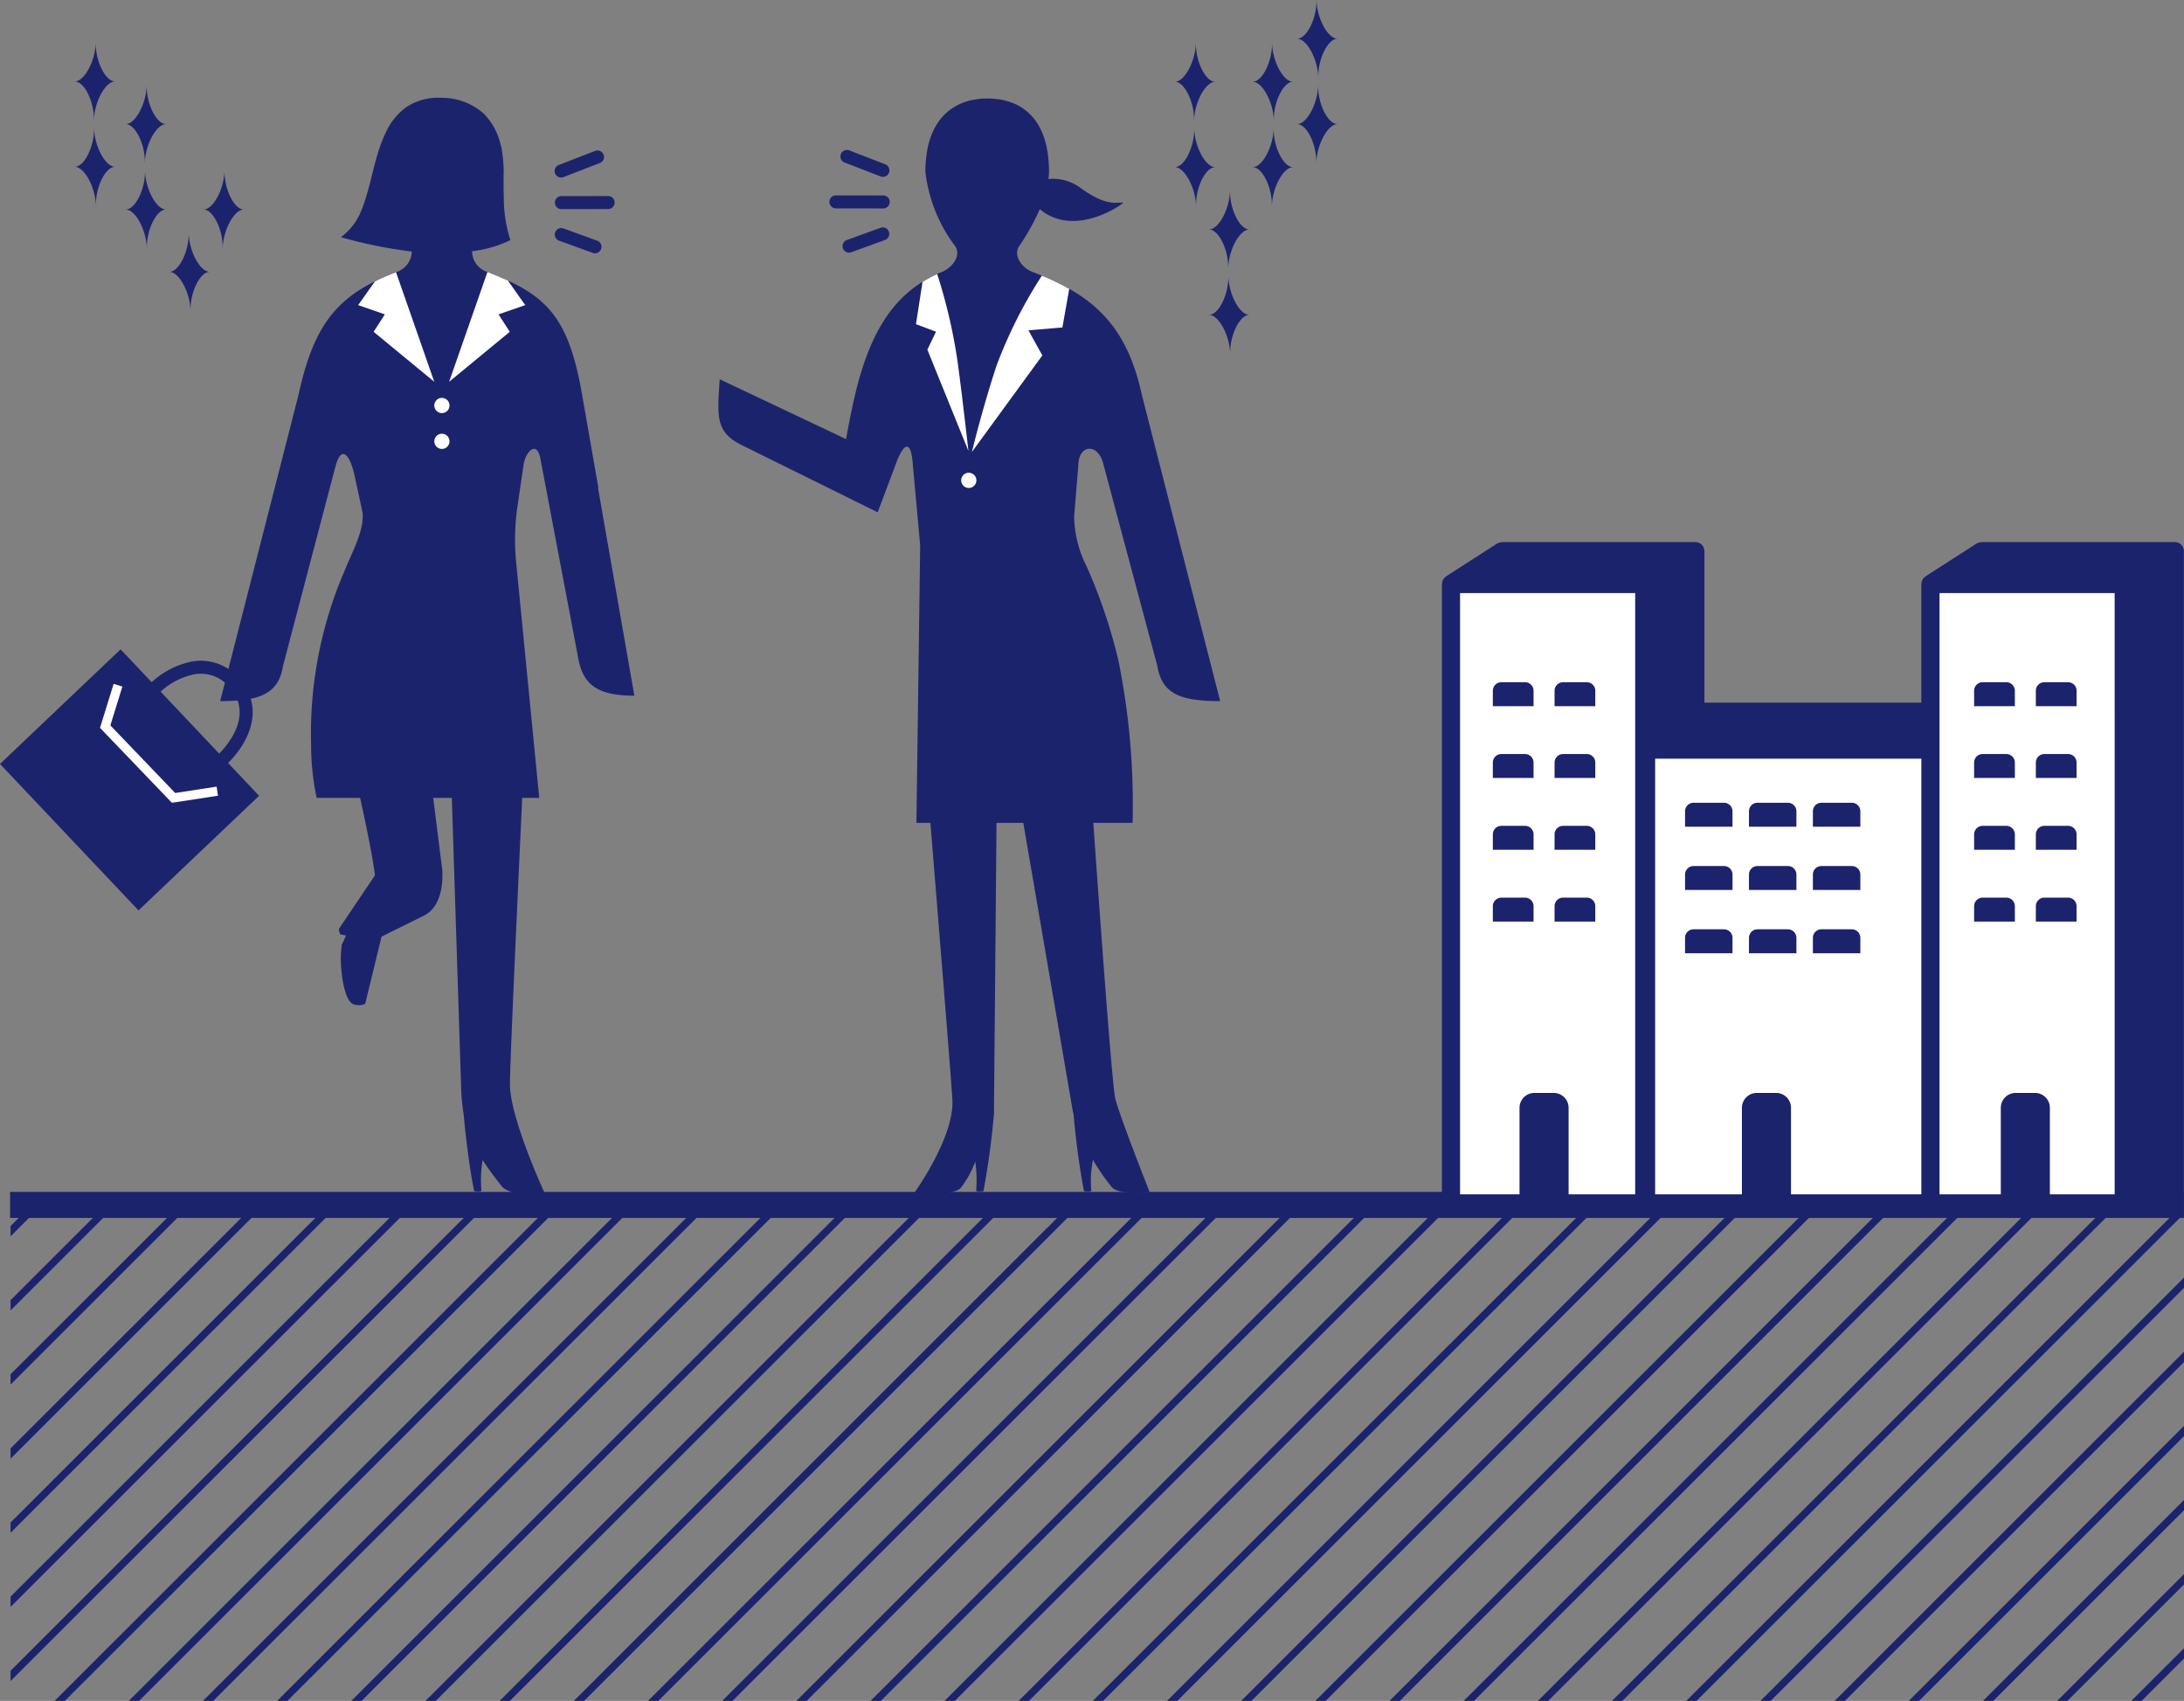<svg xmlns="http://www.w3.org/2000/svg" width="135.722" height="105.693" viewBox="0 0 135.722 105.693"><rect x="0" y="0" width="135.722" height="105.693" fill="#808080" stroke="none"/><defs><style>.cls-1{fill:#fff;}.cls-2{fill:#1c236d;}</style></defs><title>img_ed02</title><g id="レイヤー_2" data-name="レイヤー 2"><g id="レイヤー_1-2" data-name="レイヤー 1"><path d="M121.747,74.329a.565.565,0,0,1-.307-1.041l3.172-2.04a.565.565,0,0,1,.612.951l-3.172,2.04A.563.563,0,0,1,121.747,74.329Z"/><path d="M103.626,74.329a.565.565,0,0,1-.307-1.041l3.172-2.04a.565.565,0,0,1,.612.951l-3.171,2.04A.563.563,0,0,1,103.626,74.329Z"/><rect class="cls-1" x="102.292" y="46.58" width="17.673" height="28.201"/><path class="cls-2" d="M79.162,7.486c-.029-1.139-.719-2.406-1.31-2.406.59,0,1.22-1.267,1.196-2.406.024,1.138.708,2.406,1.299,2.406C79.757,5.08,79.132,6.348,79.162,7.486Z"/><path class="cls-2" d="M74.326,12.793c-.029-1.139-.719-2.406-1.31-2.406.59,0,1.22-1.267,1.196-2.406.024,1.139.708,2.406,1.299,2.406C74.921,10.387,74.297,11.654,74.326,12.793Z"/><path class="cls-2" d="M74.202,7.486c.029-1.139.719-2.406,1.31-2.406-.59,0-1.22-1.267-1.196-2.406-.024,1.138-.708,2.406-1.299,2.406C73.607,5.08,74.232,6.348,74.202,7.486Z"/><path class="cls-2" d="M76.448,21.972c-.029-1.138-.719-2.406-1.31-2.406.59,0,1.22-1.267,1.196-2.406.024,1.139.708,2.406,1.299,2.406C77.043,19.567,76.418,20.834,76.448,21.972Z"/><path class="cls-2" d="M76.324,16.665c.029-1.139.719-2.406,1.31-2.406-.59,0-1.22-1.267-1.196-2.406-.024,1.139-.708,2.406-1.299,2.406C75.729,14.26,76.353,15.527,76.324,16.665Z"/><path class="cls-2" d="M79.038,12.793c.029-1.139.719-2.406,1.31-2.406-.59,0-1.22-1.267-1.196-2.406-.024,1.139-.708,2.406-1.299,2.406C78.443,10.387,79.067,11.654,79.038,12.793Z"/><path class="cls-2" d="M81.924,4.811c-.029-1.138-.719-2.406-1.309-2.406.59,0,1.22-1.267,1.196-2.406.024,1.138.708,2.406,1.299,2.406C82.519,2.406,81.895,3.673,81.924,4.811Z"/><path class="cls-2" d="M81.8,10.118c.029-1.139.719-2.406,1.31-2.406-.59,0-1.22-1.267-1.196-2.406-.024,1.139-.708,2.406-1.299,2.406C81.205,7.712,81.83,8.98,81.8,10.118Z"/><path class="cls-2" d="M9.002,10.118c.029-1.139.719-2.406,1.31-2.406-.59,0-1.22-1.267-1.196-2.406-.024,1.139-.708,2.406-1.299,2.406C8.407,7.712,9.032,8.98,9.002,10.118Z"/><path class="cls-2" d="M13.838,15.425c.029-1.138.719-2.406,1.31-2.406-.59,0-1.22-1.267-1.196-2.406-.024,1.138-.708,2.406-1.299,2.406C13.243,13.019,13.867,14.286,13.838,15.425Z"/><path class="cls-2" d="M11.84,19.297c-.029-1.139-.719-2.406-1.31-2.406.59,0,1.22-1.267,1.196-2.406.024,1.139.708,2.406,1.299,2.406C12.435,16.892,11.811,18.159,11.84,19.297Z"/><path class="cls-2" d="M9.126,15.425c-.029-1.138-.719-2.406-1.31-2.406.59,0,1.22-1.267,1.196-2.406.024,1.138.708,2.406,1.299,2.406C9.721,13.019,9.097,14.286,9.126,15.425Z"/><path class="cls-2" d="M5.835,7.465c.029-1.139.719-2.406,1.31-2.406-.591,0-1.221-1.267-1.196-2.406-.024,1.139-.708,2.406-1.299,2.406C5.24,5.059,5.864,6.326,5.835,7.465Z"/><path class="cls-2" d="M5.959,12.771c-.029-1.138-.719-2.406-1.31-2.406.59,0,1.22-1.267,1.196-2.406.024,1.138.708,2.406,1.299,2.406C6.554,10.366,5.929,11.633,5.959,12.771Z"/><path class="cls-2" d="M70.954,24.518c-.973-4.462-3.171-6.243-6.802-7.624-.651-.247-1.207-1.02-.817-1.596a14.487,14.487,0,0,0,1.283-2.3c2.223,1.859,5.285-.406,5.186-.409-.513-.014-1.114.23-2.745-.977a2.904,2.904,0,0,0-1.906-.49,3.993,3.993,0,0,0,.035-.435c0-3.384-1.764-4.566-3.84-4.566-1.988,0-3.84,1.182-3.84,4.566a9.48,9.48,0,0,0,1.852,4.612c.39.576-.173,1.332-.817,1.596-2.884,1.179-4.442,3.585-5.403,7.624-.216.909-.404,1.878-.56,2.767L44.725,23.567c-.158,2.38-.256,3.307,1.413,4.113l8.402,4.154s.915-2.414,1.102-2.931c.506-1.397.981-1.682,1.092.062l.449,4.933-.233,17.236H57.818c.565,6.932,1.28,15.771,1.366,17.17.144,2.351-2.36,5.81-2.36,5.81s2.414.23,2.883-.296a6.225,6.225,0,0,0,.901-1.639,8.503,8.503,0,0,1,.056,1.805c-.004.101.452.036.452.036a49.696,49.696,0,0,0,.663-4.943l-.021.012.011-.025L61.927,51.134h1.664l3.08,17.93c.011.058.031.117.044.174.05.588.251,2.742.649,4.782,0,0,.455.065.452-.036a6.628,6.628,0,0,1,.105-1.905A13.575,13.575,0,0,0,69.077,73.752c.374.453,1.496.335,2.369.335,0,0-2.042-5.173-2.16-5.935-.222-1.434-.86-10.154-1.342-17.018h2.44a44.997,44.997,0,0,0-.881-10.087,32.885,32.885,0,0,0-1.983-5.865,7.118,7.118,0,0,1-.769-3.08l.258-3.159c0-1.327,1.205-1.43,1.543-.159.469,1.762,3.368,12.592,3.368,12.592.286,1.754,1.453,2.192,3.906,2.192h0Z"/><path class="cls-2" d="M37.163,30.322l.027.013L36.144,24.357c-.853-4.756-2.245-6.081-5.877-7.462a1.36,1.36,0,0,1-.93-1.284,7.54,7.54,0,0,0,2.382-.689,8.53,8.53,0,0,1-.41-2.719c-.022-.47-.011-.948-.014-1.426.001-.029.007-.06.007-.089,0-.266-.015-.513-.037-.752-.003-.035-.008-.069-.011-.103-.018-.167-.04-.328-.068-.482-.011-.066-.014-.134-.028-.199-.009-.043-.026-.085-.036-.128-.01-.041-.023-.079-.034-.119-.031-.113-.059-.227-.099-.337a3.746,3.746,0,0,0-.79-1.352c-.03-.036-.056-.076-.088-.11a3.906,3.906,0,0,0-2.672-1.028,3.594,3.594,0,0,0-2.155.557,3.905,3.905,0,0,0-1.276,1.531c-.784,1.578-.914,3.401-1.595,5.021a3.844,3.844,0,0,1-1.226,1.552,28.83,28.83,0,0,0,4.403.892,1.371,1.371,0,0,1-.932,1.264c-3.632,1.381-5.13,3.162-6.103,7.624L13.683,43.569c2.453,0,3.621-.438,3.906-2.192,0,0,2.802-10.668,3.271-12.43.339-1.271.866-.77,1.172.594l.495,2.294c.139,1.111-.695,2.564-1.09,3.579A25.511,25.511,0,0,0,19.334,46.33a15.553,15.553,0,0,0,.346,3.251H22.38c.427,1.94.79,3.746.922,4.811l-2.237,3.324a.672.672,0,0,0,.084.342c.028.03.316.05.345.079.019.018-.258.552-.26.588-.015.26-.06.508-.056.834.014,1.156.254,2.546.731,2.82a.95.95,0,0,0,.786,0L23.711,58.202l2.619-1.298.018-.009.018-.009-.002-.001c.678-.333,1.183-1.211,1.128-2.763l-.57-4.541h1.156l.585,18.214a12.581,12.581,0,0,0,.152,1.455c.052.604.253,2.743.648,4.77,0,0,.455.065.452-.036a7.431,7.431,0,0,1,.079-1.898c.312.483.697,1.013,1.182,1.623.566.712,2.659.404,2.659.404s-2.124-4.584-2.146-6.72c-.012-1.177.601-14.346.763-17.812H33.511L32.06,34.781a14.525,14.525,0,0,1,.072-3.138l.417-2.839c.178-.84.864-1.47,1.06-.159l2.299,12.118c.279,1.715,1.114,2.466,3.514,2.466Z"/><path class="cls-2" d="M14.174,47.413c1.37-1.36,2.317-3.526.606-5.334a3.089,3.089,0,0,0-2.938-.953,5.218,5.218,0,0,0-2.417,1.265L7.494,40.351,0,47.473l8.607,9.1,7.494-7.122ZM11.991,41.92a2.287,2.287,0,0,1,2.203.714c1.615,1.708-.002,3.616-.573,4.194l-3.641-3.849A4.386,4.386,0,0,1,11.991,41.92Z"/><path class="cls-2" d="M54.868,12.952H54.867l-2.942-.004a.404.404,0,0,1,.001-.807H51.927l2.942.004a.404.404,0,1,1-.001.807Z"/><path class="cls-2" d="M52.761,15.699a.404.404,0,0,1-.138-.783l2.107-.765a.404.404,0,0,1,.276.759l-2.107.765A.401.401,0,0,1,52.761,15.699Z"/><path class="cls-2" d="M54.868,10.991a.408.408,0,0,1-.146-.027l-2.247-.87a.404.404,0,0,1,.292-.753l2.247.869a.404.404,0,0,1-.146.781Z"/><path class="cls-2" d="M34.869,12.994a.404.404,0,0,1-.001-.807l2.942-.004H37.811a.404.404,0,0,1,.001.807l-2.942.004Z"/><path class="cls-2" d="M36.976,15.741a.402.402,0,0,1-.138-.025l-2.107-.765a.404.404,0,0,1,.276-.759l2.107.765a.404.404,0,0,1-.138.783Z"/><path class="cls-2" d="M34.869,11.033a.404.404,0,0,1-.146-.78l2.247-.87a.404.404,0,1,1,.291.753l-2.247.87A.401.401,0,0,1,34.869,11.033Z"/><polygon class="cls-1" points="10.682 49.885 6.215 45.228 7.062 42.494 7.606 42.663 6.858 45.076 10.887 49.277 13.461 48.882 13.548 49.445 10.682 49.885"/><path class="cls-2" d="M135.715,74.066v-39.816a.565.565,0,0,0-.565-.565H123.136c-.016,0-.03.008-.046.009a.545.545,0,0,0-.111.023.535.535,0,0,0-.105.041c-.014.008-.03.008-.044.017l-3.172,2.04c-.017.011-.026.028-.042.041a.536.536,0,0,0-.082.079.544.544,0,0,0-.124.297.543.543,0,0,0-.012.058v7.374H105.92v-9.414a.565.565,0,0,0-.565-.565H93.341c-.017,0-.03.008-.047.009a.556.556,0,0,0-.108.022.545.545,0,0,0-.102.04c-.016.008-.034.009-.049.019l-3.171,2.04c-.017.011-.026.028-.042.041a.537.537,0,0,0-.082.079.566.566,0,0,0-.101.186,58.872,58.872,0,0,0-.034.169V74.066H.626V75.681h135.095V74.066Z"/><path class="cls-1" d="M27.934,25.197a.472.472,0,1,1-.472-.472A.472.472,0,0,1,27.934,25.197Z"/><path class="cls-1" d="M27.934,27.424a.472.472,0,1,1-.472-.472A.472.472,0,0,1,27.934,27.424Z"/><path class="cls-1" d="M23.916,19.535l-.698,1.083,3.769,3.106L24.61,16.914c-.472.181-.906.37-1.309.57l-1.043,1.476Z"/><path class="cls-1" d="M31.679,20.618l-.698-1.083,1.658-.576-1.078-1.526c-.39-.18-.812-.355-1.27-.529L27.91,23.724Z"/><path class="cls-1" d="M60.398,28.085l4.377-5.999-.864-1.56,2.11-.178.426-2.397a15.176,15.176,0,0,0-1.701-.82,28.839,28.839,0,0,0-2.826,5.614C61.016,25.502,60.398,28.085,60.398,28.085Z"/><path class="cls-1" d="M58.167,20.613l-.537,1.115,2.551,6.292s-.348-3.118-.662-5.471a33.567,33.567,0,0,0-1.278-5.519,7.914,7.914,0,0,0-.912.487l-.407,2.627Z"/><path class="cls-1" d="M59.732,29.85a.472.472,0,1,0,.472-.472A.472.472,0,0,0,59.732,29.85Z"/><path class="cls-2" d="M38.688,75.668a.211.211,0,0,0,.013-.019h-.633L8.002,105.693h.639Z"/><path class="cls-2" d="M52.517,75.668a.193.193,0,0,0,.013-.019h-.633L21.831,105.693h.639Z"/><path class="cls-2" d="M57.127,75.668a.211.211,0,0,0,.013-.019h-.633L26.44,105.693h.639Z"/><path class="cls-2" d="M43.298,75.668a.216.216,0,0,0,.013-.019h-.633L12.611,105.693h.639Z"/><path class="cls-2" d="M47.908,75.668a.186.186,0,0,0,.013-.019h-.633L17.221,105.693h.639Z"/><path class="cls-2" d="M70.957,75.668a.187.187,0,0,0,.013-.019h-.633L40.271,105.693h.639Z"/><path class="cls-2" d="M75.567,75.668a.213.213,0,0,0,.013-.019h-.633L44.881,105.693h.639Z"/><path class="cls-2" d="M61.737,75.668a.211.211,0,0,0,.013-.019h-.633L31.05,105.693h.639Z"/><path class="cls-2" d="M66.347,75.668a.218.218,0,0,0,.013-.019h-.633L35.661,105.693h.639Z"/><path class="cls-2" d="M20.251,75.668a.203.203,0,0,0,.013-.019h-.633L.656,94.61v.639Z"/><path class="cls-2" d="M11.033,75.668a.209.209,0,0,0,.013-.019h-.633L.656,85.398v.639Z"/><path class="cls-2" d="M1.194,75.648l-.538.538v.639l1.158-1.157a.184.184,0,0,0,.013-.019Z"/><path class="cls-2" d="M15.642,75.668a.218.218,0,0,0,.013-.019h-.633l-14.366,14.356V90.643Z"/><path class="cls-2" d="M6.423,75.668a.207.207,0,0,0,.013-.019H5.803L.656,80.792v.639Z"/><path class="cls-2" d="M24.86,75.668a.211.211,0,0,0,.013-.019h-.633L.656,99.216v.639Z"/><path class="cls-2" d="M29.47,75.668a.211.211,0,0,0,.013-.019h-.633L.656,103.822v.639Z"/><path class="cls-2" d="M80.177,75.668a.216.216,0,0,0,.013-.019h-.633L49.491,105.693h.639Z"/><path class="cls-2" d="M34.079,75.668a.205.205,0,0,0,.013-.019h-.633L3.392,105.693h.639Z"/><polygon class="cls-2" points="135.722 98.456 135.722 97.817 127.84 105.693 128.479 105.693 135.722 98.456"/><path class="cls-2" d="M135.476,75.668a.211.211,0,0,0,.013-.019h-.633l-30.067,30.045h.639Z"/><polygon class="cls-2" points="135.722 80.029 135.722 79.39 109.4 105.693 110.039 105.693 135.722 80.029"/><path class="cls-2" d="M130.866,75.668a.218.218,0,0,0,.013-.019h-.633l-30.067,30.045h.639Z"/><polygon class="cls-2" points="135.722 84.636 135.722 83.997 114.01 105.693 114.649 105.693 135.722 84.636"/><path class="cls-2" d="M126.257,75.668a.209.209,0,0,0,.013-.019H125.637L95.57,105.693h.639Z"/><polygon class="cls-2" points="135.722 103.062 135.722 102.423 132.449 105.693 133.088 105.693 135.722 103.062"/><polygon class="cls-2" points="135.722 93.849 135.722 93.21 123.23 105.693 123.869 105.693 135.722 93.849"/><polygon class="cls-2" points="135.722 89.243 135.722 88.604 118.62 105.693 119.259 105.693 135.722 89.243"/><path class="cls-2" d="M112.428,75.668a.186.186,0,0,0,.013-.019H111.808L81.741,105.693h.639Z"/><path class="cls-2" d="M93.991,75.668c.006-.006.008-.013.013-.019h-.633L63.304,105.693h.639Z"/><path class="cls-2" d="M98.6,75.668a.217.217,0,0,0,.013-.019h-.633L67.913,105.693h.639Z"/><path class="cls-2" d="M89.382,75.668c.006-.006.008-.013.013-.019h-.633L58.695,105.693h.639Z"/><path class="cls-2" d="M103.21,75.668c.006-.006.008-.013.013-.019h-.633L72.523,105.693h.639Z"/><path class="cls-2" d="M84.787,75.668a.209.209,0,0,0,.013-.019h-.633L54.1,105.693h.639Z"/><path class="cls-2" d="M107.819,75.668c.006-.006.008-.013.013-.019h-.633L77.132,105.693h.639Z"/><path class="cls-2" d="M117.037,75.668a.213.213,0,0,0,.013-.019h-.633L86.351,105.693h.639Z"/><path class="cls-2" d="M121.647,75.668c.006-.006.008-.013.013-.019H121.027L90.96,105.693h.639Z"/><path class="cls-1" d="M90.734,36.855h10.883V74.215H90.734Zm40.679,0H120.53V74.215h10.884ZM102.857,74.215h16.543V47.145H102.857Z"/><path class="cls-2" d="M93.3,42.393h1.472a.529.529,0,0,1,.529.529V43.882a0,0,0,0,1,0,0H92.771a0,0,0,0,1,0,0v-.959A.529.529,0,0,1,93.3,42.393Z"/><path class="cls-2" d="M97.137,42.393h1.472a.529.529,0,0,1,.529.529V43.882a0,0,0,0,1,0,0H96.607a0,0,0,0,1,0,0v-.959A.529.529,0,0,1,97.137,42.393Z"/><path class="cls-2" d="M93.3,46.856h1.472a.529.529,0,0,1,.529.529v.959a0,0,0,0,1,0,0H92.771a0,0,0,0,1,0,0V47.385A.529.529,0,0,1,93.3,46.856Z"/><path class="cls-2" d="M97.137,46.856H98.609a.529.529,0,0,1,.529.529v.959a0,0,0,0,1,0,0H96.607a0,0,0,0,1,0,0V47.385A.529.529,0,0,1,97.137,46.856Z"/><path class="cls-2" d="M93.3,51.318h1.472a.529.529,0,0,1,.529.529v.959a0,0,0,0,1,0,0H92.771a0,0,0,0,1,0,0v-.959A.529.529,0,0,1,93.3,51.318Z"/><path class="cls-2" d="M97.137,51.318h1.472a.529.529,0,0,1,.529.529v.959a0,0,0,0,1,0,0H96.607a0,0,0,0,1,0,0V51.847a.529.529,0,0,1,.529-.529Z"/><path class="cls-2" d="M93.3,55.78h1.472a.529.529,0,0,1,.529.529v.959a0,0,0,0,1,0,0H92.771a0,0,0,0,1,0,0v-.959A.529.529,0,0,1,93.3,55.78Z"/><path class="cls-2" d="M97.137,55.78h1.472a.529.529,0,0,1,.529.529v.959a0,0,0,0,1,0,0H96.607a0,0,0,0,1,0,0v-.959A.529.529,0,0,1,97.137,55.78Z"/><path class="cls-2" d="M95.357,67.914h1.195a.927.927,0,0,1,.927.927v5.647a0,0,0,0,1,0,0h-3.05a0,0,0,0,1,0,0V68.841a.927.927,0,0,1,.927-.927Z"/><path class="cls-2" d="M105.245,49.884h1.89a.529.529,0,0,1,.529.529v.959a0,0,0,0,1,0,0h-2.949a0,0,0,0,1,0,0v-.959A.529.529,0,0,1,105.245,49.884Z"/><path class="cls-2" d="M109.217,49.884h1.89a.529.529,0,0,1,.529.529v.959a0,0,0,0,1,0,0h-2.949a0,0,0,0,1,0,0v-.959A.529.529,0,0,1,109.217,49.884Z"/><path class="cls-2" d="M105.246,53.815h1.89a.529.529,0,0,1,.529.529v.959a0,0,0,0,1,0,0h-2.949a0,0,0,0,1,0,0v-.959A.529.529,0,0,1,105.246,53.815Z"/><path class="cls-2" d="M109.217,53.815h1.89a.529.529,0,0,1,.529.529v.959a0,0,0,0,1,0,0h-2.949a0,0,0,0,1,0,0v-.959A.529.529,0,0,1,109.217,53.815Z"/><path class="cls-2" d="M105.245,57.747h1.89a.529.529,0,0,1,.529.529v.959a0,0,0,0,1,0,0h-2.949a0,0,0,0,1,0,0v-.959A.529.529,0,0,1,105.245,57.747Z"/><path class="cls-2" d="M109.217,57.747h1.89a.529.529,0,0,1,.529.529v.959a0,0,0,0,1,0,0h-2.949a0,0,0,0,1,0,0v-.959A.529.529,0,0,1,109.217,57.747Z"/><path class="cls-2" d="M113.19,49.884h1.89a.529.529,0,0,1,.529.529v.959a0,0,0,0,1,0,0h-2.949a0,0,0,0,1,0,0v-.959A.529.529,0,0,1,113.19,49.884Z"/><path class="cls-2" d="M113.19,53.815H115.08a.529.529,0,0,1,.529.529v.959a0,0,0,0,1,0,0h-2.949a0,0,0,0,1,0,0v-.959A.529.529,0,0,1,113.19,53.815Z"/><path class="cls-2" d="M113.19,57.747h1.89a.529.529,0,0,1,.529.529v.959a0,0,0,0,1,0,0h-2.949a0,0,0,0,1,0,0v-.959A.529.529,0,0,1,113.19,57.747Z"/><path class="cls-2" d="M109.176,67.914h1.196a.927.927,0,0,1,.927.927v5.647a0,0,0,0,1,0,0h-3.05a0,0,0,0,1,0,0V68.841a.927.927,0,0,1,.927-.927Z"/><path class="cls-2" d="M123.209,42.393h1.472a.529.529,0,0,1,.529.529V43.882a0,0,0,0,1,0,0h-2.531a0,0,0,0,1,0,0v-.959A.529.529,0,0,1,123.209,42.393Z"/><path class="cls-2" d="M127.045,42.393h1.472a.529.529,0,0,1,.529.529V43.882a0,0,0,0,1,0,0h-2.531a0,0,0,0,1,0,0v-.959A.529.529,0,0,1,127.045,42.393Z"/><path class="cls-2" d="M123.209,46.856h1.472a.529.529,0,0,1,.529.529v.959a0,0,0,0,1,0,0h-2.531a0,0,0,0,1,0,0V47.385A.529.529,0,0,1,123.209,46.856Z"/><path class="cls-2" d="M127.045,46.856h1.472a.529.529,0,0,1,.529.529v.959a0,0,0,0,1,0,0h-2.531a0,0,0,0,1,0,0V47.385A.529.529,0,0,1,127.045,46.856Z"/><path class="cls-2" d="M123.209,51.318h1.472a.529.529,0,0,1,.529.529v.959a0,0,0,0,1,0,0h-2.531a0,0,0,0,1,0,0v-.959A.529.529,0,0,1,123.209,51.318Z"/><path class="cls-2" d="M127.045,51.318h1.472a.529.529,0,0,1,.529.529v.959a0,0,0,0,1,0,0h-2.531a0,0,0,0,1,0,0v-.959A.529.529,0,0,1,127.045,51.318Z"/><path class="cls-2" d="M123.209,55.78h1.472a.529.529,0,0,1,.529.529v.959a0,0,0,0,1,0,0h-2.531a0,0,0,0,1,0,0v-.959A.529.529,0,0,1,123.209,55.78Z"/><path class="cls-2" d="M127.045,55.78h1.472a.529.529,0,0,1,.529.529v.959a0,0,0,0,1,0,0h-2.531a0,0,0,0,1,0,0v-.959A.529.529,0,0,1,127.045,55.78Z"/><path class="cls-2" d="M125.265,67.914h1.195a.927.927,0,0,1,.927.927v5.647a0,0,0,0,1,0,0h-3.05a0,0,0,0,1,0,0V68.841A.927.927,0,0,1,125.265,67.914Z"/></g></g></svg>